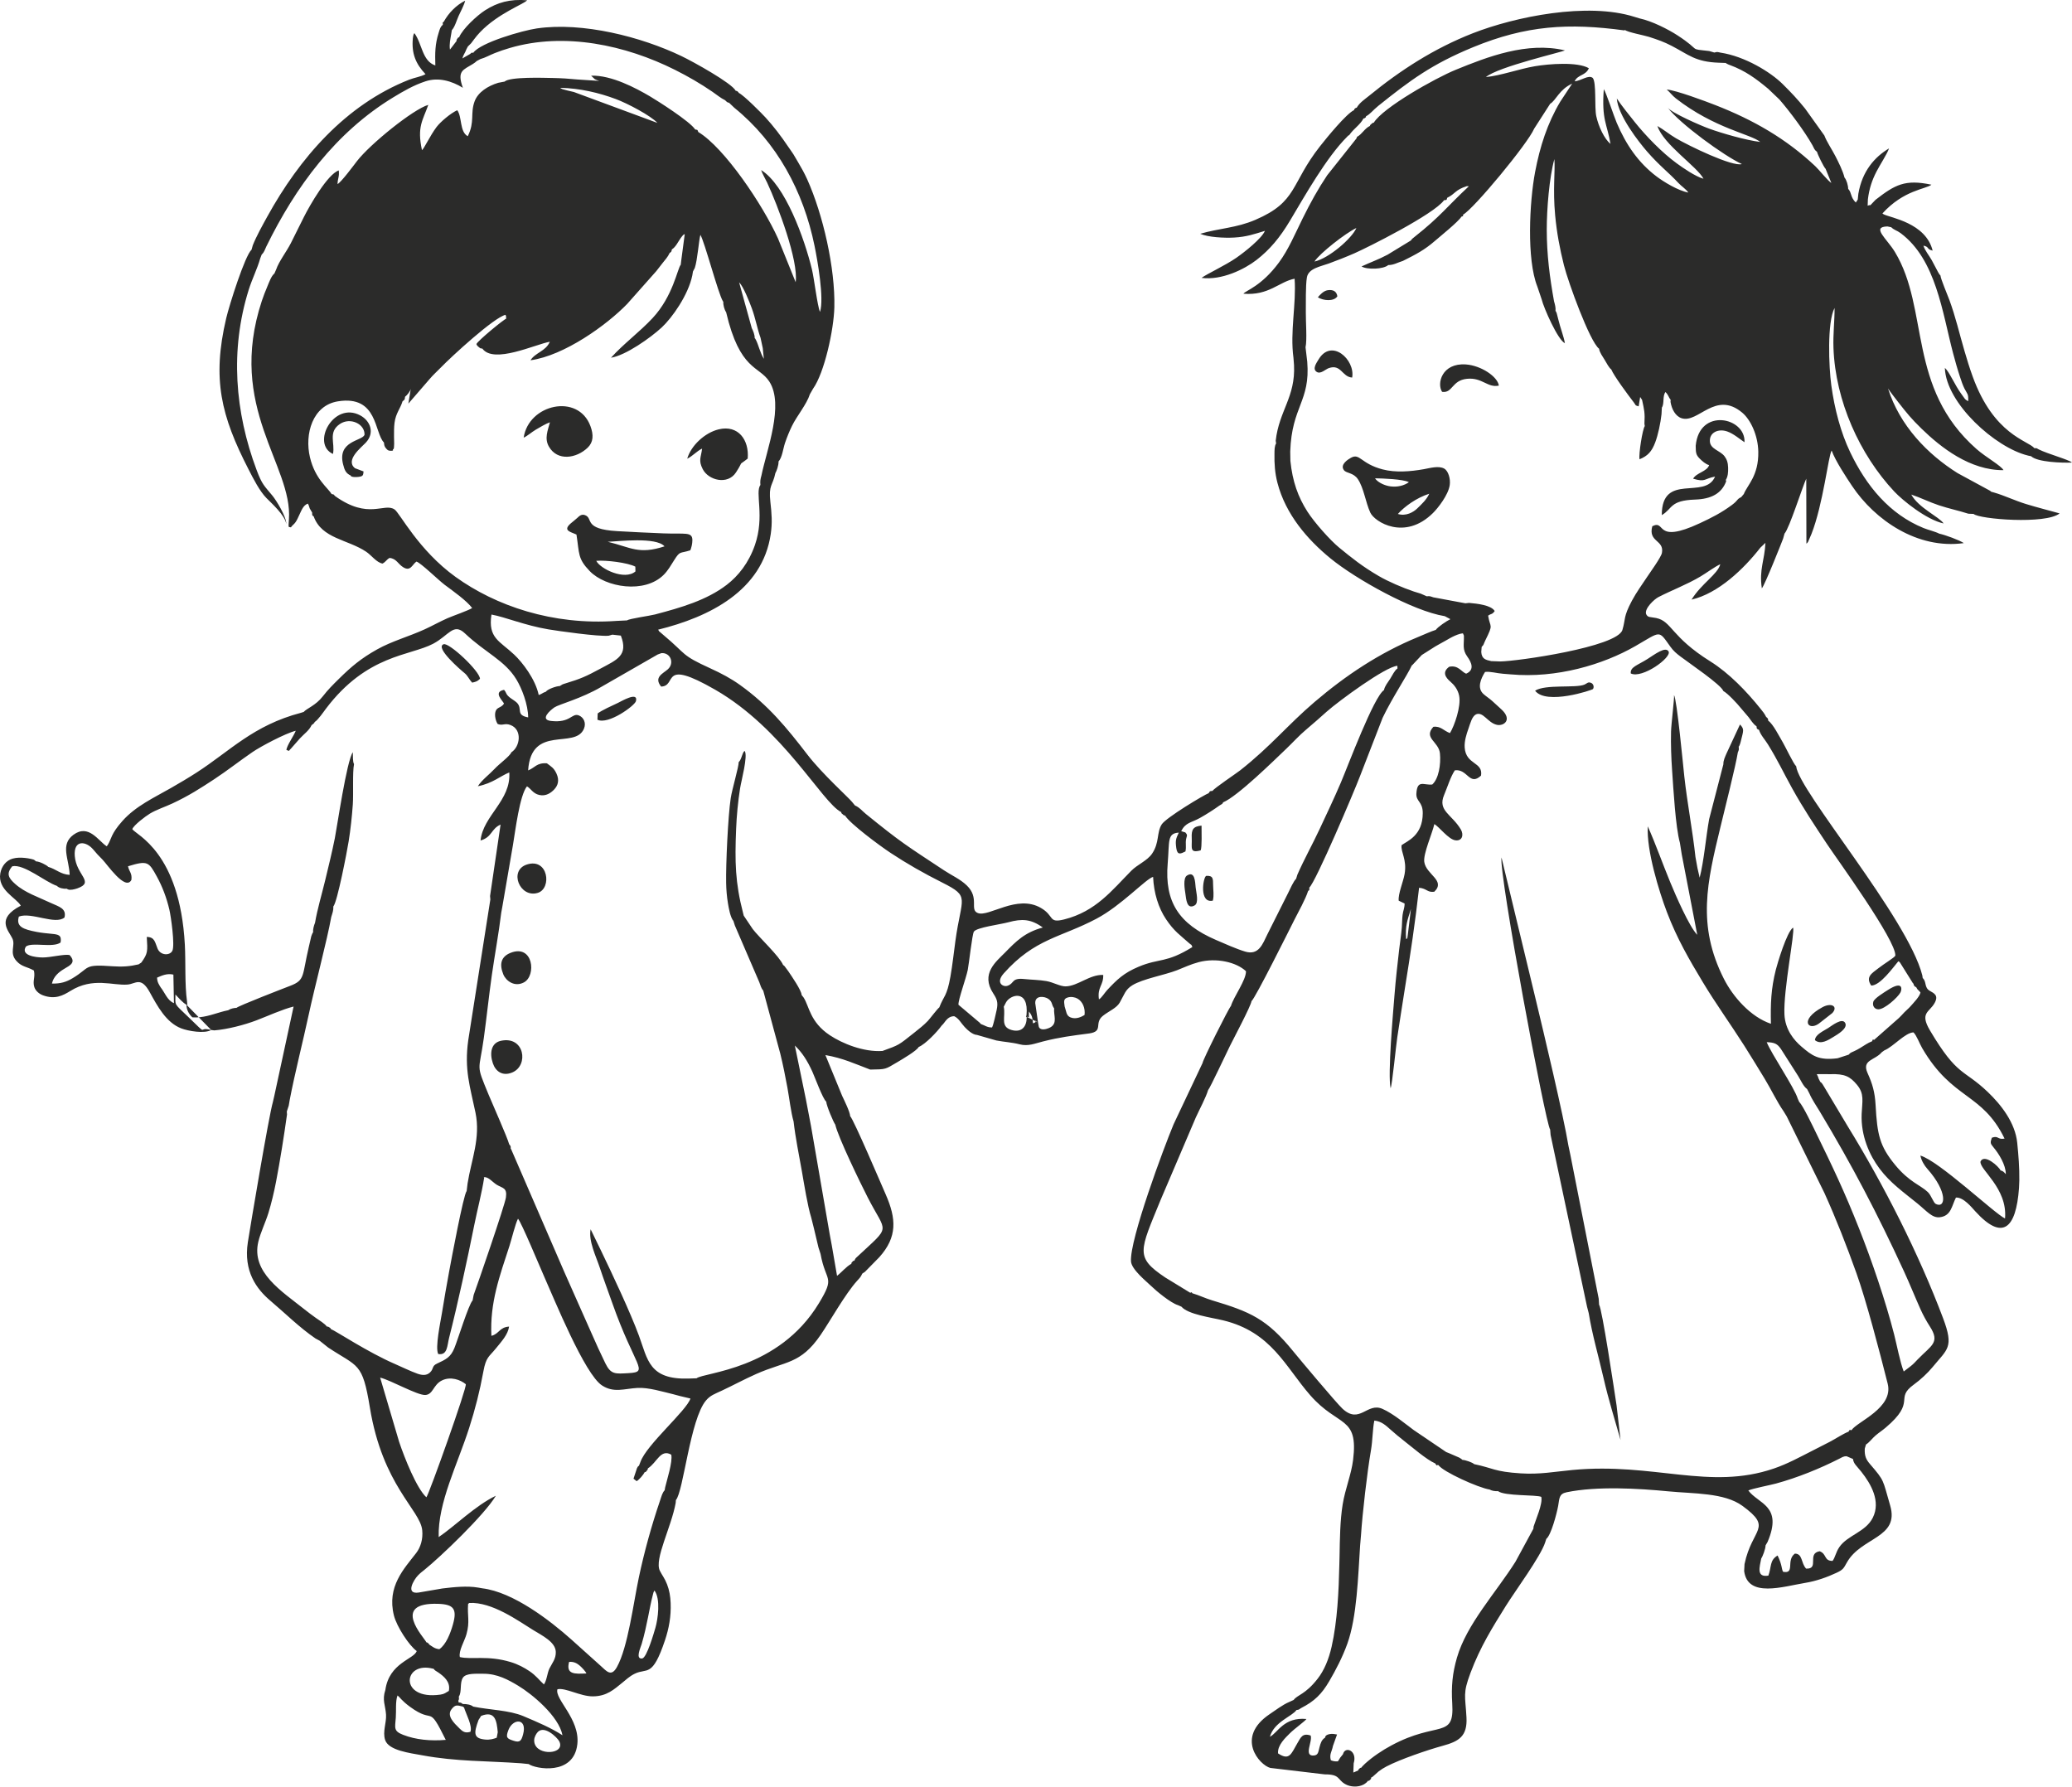 <?xml version="1.0" encoding="UTF-8"?>
<!DOCTYPE svg PUBLIC "-//W3C//DTD SVG 1.1//EN" "http://www.w3.org/Graphics/SVG/1.1/DTD/svg11.dtd">
<!-- Creator: CorelDRAW -->
<svg xmlns="http://www.w3.org/2000/svg" xml:space="preserve" width="63.602mm" height="54.838mm" version="1.1" style="shape-rendering:geometricPrecision; text-rendering:geometricPrecision; image-rendering:optimizeQuality; fill-rule:evenodd; clip-rule:evenodd"
viewBox="0 0 6343.54 5469.5"
 xmlns:xlink="http://www.w3.org/1999/xlink"
 xmlns:xodm="http://www.corel.com/coreldraw/odm/2003">
 <defs>
  <style type="text/css">
   <![CDATA[
    .fil0 {fill:#2B2B2A}
   ]]>
  </style>
 </defs>
 <g id="Layer_x0020_1">
  <g>
   <path class="fil0" d="M4430.65 605.56c25.17,-12.19 23.97,-24.27 60.2,-35.71l6.12 0.39c-66.74,62.14 -86.45,91.91 -166.12,154.87 -6.44,5.09 -7.84,5.96 -11.29,11.06l-71.29 43.47c-27.67,14.8 -52.75,23.39 -79.79,36.01 16.91,10.55 67.04,8.82 81.71,-4.19 16.56,0.23 29.44,-8.18 44.76,-12.65 42.02,-20.95 66.81,-34.16 97.59,-60.82 18.21,-15.76 71.97,-58.88 81.87,-74.81 5.9,-2.69 4.4,1.24 5.03,-6.14 31.83,-16.9 198.15,-217.44 217.57,-263.29l48.93 -76.06c17.79,-10.27 27.84,-44.11 67.36,-61.6l-36.42 55.12c-39.43,66.2 -62.19,136.84 -77.09,215.44 -17.4,91.81 -26.14,267.51 6.73,350.19l13.34 39.45c6.55,26.98 49.8,124.77 71.15,134.36 -2.91,-18.84 -14.41,-48.23 -20.01,-72.18l-5.08 -19.69c-2.73,-6.63 -1.41,-3.69 -3.65,-6.95 1.12,-9.47 -1.58,-19.43 -4.49,-29.49 -13.19,-73.55 -22.21,-141.93 -22.27,-219.49 -0.04,-62.44 7.76,-159.98 23.32,-215.8 2.97,36.41 -5.16,91.97 2.39,172.22 5.05,53.68 14.17,101.94 26.81,152.48 13.12,52.45 79.27,234.27 107.7,255.9 1.46,11.44 10.67,23.39 17.09,34.14 6.64,11.12 13.4,24.35 20.33,29.4 7.31,18.65 52.14,79.25 68.91,100.82 7.91,10.17 2,8.11 14.83,11.97l4.61 -28.65 5.82 8.94c6.55,30.39 9.17,39.18 7.22,73.15l1.08 6.96c-6.98,9.69 -19.06,85.88 -16.05,101.63 25.31,-10.23 37.43,-23.89 47.78,-51.02 9.03,-23.67 16.52,-59.52 19.53,-87.05l1.06 -20.23c8.09,-11.67 1.45,-35.59 11.13,-47.6 10.93,11.88 8.46,15.06 15.75,23.86l-0.41 6.38c3.72,22.5 15.18,44.2 34.39,50.14 50.85,15.71 103.15,-85.64 185.04,-17.31 25.91,21.62 48.35,69.57 49.32,119.6 1.42,73.72 -33.71,102.21 -44.34,129.61l-7.95 9.46c-15.04,7.22 -7.83,8.89 -29.2,24.64 -31.75,23.42 -61.27,38.42 -97.25,55.2 -141.4,65.94 -102.62,-12.22 -145.77,9.26 -13.38,49.1 37.08,41.29 29.44,81.82 -2.5,13.25 -36.32,59.82 -45.35,73.5 -15.65,23.72 -32.44,46.47 -46.38,72.52 -27.28,50.99 -18.97,55.79 -29.3,89.85 -15.8,52.03 -322.18,95.92 -374.22,96.35l-27.3 -1.04c-16.15,-3.75 -29.09,-5.91 -30.54,-27.85l1.2 -15.69c7.62,-7.41 4.94,-7.25 11.32,-20.16 25.82,-52.17 14.7,-36.44 8.49,-75.42 9.62,-7.09 11.95,-2.61 20.1,-14.17 -10.58,-17.98 -53.01,-22.72 -78.37,-24.95l-11.37 1.21 -98.4 -18.31c-9.04,-3.05 -10.87,-4.37 -19.82,-3.07l-18.51 -8.16c-7.32,-2.16 -13.98,-4.09 -20.74,-6.38 -34.9,-11.83 -78.21,-30.3 -107.96,-47.67 -50.37,-29.4 -81.84,-54.83 -120.75,-86.65 -28.06,-22.94 -75.94,-77 -97.22,-110.06 -28.9,-44.91 -46.05,-93.05 -52.35,-155.58l-0.5 -28.82c4.69,-138.98 61.89,-152.82 52.08,-274.79l-5.24 -44.25c5.06,-21.43 0.52,-80.57 0.9,-107.2 0.4,-28.17 -1.04,-80.89 3.26,-106.57 4.67,-27.88 42.1,-33.57 66.81,-42.62 26.17,-9.58 52.92,-20.08 78.58,-31.3 39.28,-17.17 243.88,-119.48 274.54,-162.57 6.67,-1.43 7.81,1.68 9.58,-7.28zm1777.55 789.03l10.11 2.09c19.15,18.14 94.24,20.81 125.23,19.42 -9.06,-8.87 -72.56,-25.81 -101.83,-40.28 -10.28,-5.72 -4.75,-3.11 -13.18,-3.67 -19.54,-23.75 -124.15,-39.9 -189.19,-219.85 -18.25,-50.5 -32.62,-104.99 -46.9,-156.98 -6.95,-25.3 -15.27,-52.55 -24.24,-76.94 -5.54,-15.08 -26.79,-64.99 -27.32,-74.88 -2.01,-2.17 -2.08,-2.1 -4.46,-5.62 -1.7,-2.53 -2.06,-3.38 -3.49,-6.03l-19.05 -35.89c-7.86,-13.83 -21.01,-29.74 -25.2,-43.9 19.12,3.69 8.26,10.47 28.29,15.22 -21.19,-85.27 -129.13,-100.38 -150.06,-111.22l-3.75 -2.58c65.32,-72.04 133.17,-74.29 150.1,-88.02 -80.85,-17.25 -111.57,-0.01 -171.21,46.25l-15.58 16.32c-7.45,1.19 0.87,-2.34 -8.48,1.77l0.67 -19.37c4.13,-33.23 12.62,-58.33 26.01,-84.55 10.97,-21.47 32.04,-52.97 38.77,-71.6 -43.76,26.15 -82.09,69.21 -93.93,138.79l-1.85 17.86 -5.94 9.09c-16.93,-16.19 -11.97,-29.71 -23.41,-41.93 0.01,-10.45 -5.02,-27.57 -11.24,-34.52 -4.89,-20.33 -18.52,-47.42 -27.94,-65.71 -10.54,-20.47 -26.57,-43.97 -33.65,-62.94l-58.91 -82.32c-23.79,-29.51 -42.06,-48.67 -68.42,-74.87 -37.24,-37.02 -115.97,-85.37 -190.96,-96.66 -10.78,-2.27 -8.55,-2.67 -18.62,-0.23l-15.63 -4.61c-66.77,-7.71 -20.72,1.58 -97.65,-48.31 -27.93,-18.1 -77.51,-43.52 -116.18,-51.73l-14.71 -4.48c-144.47,-45.88 -365.71,-0.58 -495.08,50.02 -118.7,46.42 -222.41,113.46 -317.7,191.45 -14.26,11.68 -28.73,20.69 -37.91,36.44 -4.31,1.64 -1.08,-0.86 -5.27,2.63 -3.89,3.23 -1.45,1.7 -2.79,4.8 -23.27,10.61 -83.06,83.65 -104.29,110.66 -91.14,116 -68.1,169.79 -198.39,225.49 -58.4,24.96 -109.16,25.26 -168.41,42.52 24.22,10.78 74.12,13.22 103.64,11.55 38.94,-2.18 61.37,-10.48 94.56,-20.54 -10.31,23.71 -62.26,64.93 -87.53,82.44 -34.32,23.79 -89.97,49.25 -106.59,61.56 61.81,8.11 131.71,-26.55 168.14,-54.77 41.06,-31.82 72.01,-69.02 102.52,-120.14 45.44,-76.16 111.54,-193.8 175.38,-257.53 6.36,-6.35 2.05,-2.68 5.79,-4.16 14.18,-21.07 33.06,-30.8 43.89,-51.35 4.99,-1.59 0.73,1.25 5.35,-2.35 4.24,-3.3 1.31,-1.41 2.58,-4.58 12.11,-5.78 21.13,-18.63 37.43,-31.7 97.24,-77.98 163.66,-127.49 289.89,-179.48 162.71,-67.03 292.6,-74.77 463.71,-51.56l1.46 -1.44c8.31,7.14 58.71,16.39 73.31,21.09 27.85,8.97 45.88,15.21 69.9,27.65 52.15,27.02 72.03,49.12 144.81,51.64l20.75 0.72c3.3,2.46 -0.28,0.56 6.42,3.85 3.65,1.8 2.64,1.21 6.91,2.8 46.48,17.32 79.05,41.13 116.6,72.43l34.3 32.73c30.06,34.38 77.08,97.19 101.08,139.88 5.77,10.28 5.16,13.69 14.14,20.49 1.03,6.57 20.82,47.14 26.21,51.88l17.69 43.4c-12.34,-8.08 -36.57,-39.48 -49.3,-51.46 -89.5,-84.27 -189.26,-141.56 -306.66,-187.31 -29.14,-11.35 -119.24,-45.14 -148.16,-47.39 9.57,7.82 16.74,18.46 28.07,27.28 118.68,92.3 230.79,109.64 258.24,133.24 -43.85,-5.31 -116.46,-26.3 -155.81,-40.49 -26.52,-9.56 -114.41,-47.95 -127.26,-64.35 36.17,48.37 172.77,147.86 226.91,172.55 -28.97,9.04 -163.63,-56.49 -201.96,-79.1 -20.78,-12.26 -38.02,-26.94 -56.61,-37.38 18.53,56.79 121.97,124.44 141.04,161.44 -24.8,-6.91 -62.63,-33.07 -81.98,-47.19 -44.78,-32.67 -94.15,-83.35 -129.03,-127.07 -17.2,-21.57 -38.55,-47.95 -54.38,-71.43 3.69,52.48 68.32,134.3 92.12,161.74 38.28,44.1 67.29,65.29 95.81,96.24 10.14,11 23.63,18.96 31.04,29.99 -31.65,-5.84 -76.02,-33.24 -97.15,-49.21 -56.07,-42.39 -93.44,-97.12 -122.14,-164.37 -8.62,-20.19 -32.36,-92.71 -39.53,-102.99 -7.1,94.99 10.33,106.34 20.55,167.69 -18.87,-15.36 -36.61,-52.98 -43.59,-85.06 -5.88,-27.15 0.91,-103.46 -10.84,-117.03 -13.16,-10.32 -34.78,8.51 -55.31,10.49 9.13,-21.23 33.85,-16.78 43.42,-40.18 -34.86,-20.39 -122.94,-13.24 -165.16,-6.09 -47.58,8.04 -106.11,29.22 -150.01,33.12 37.85,-31.61 234.58,-76.79 241.9,-81.6 -115.4,-27.44 -237,19.6 -334.34,59.39 -63.11,25.79 -222.9,115.81 -250.79,161.86 -6.01,2.23 1.1,-2.98 -7.24,3.87 -6.72,5.52 -2.92,2.58 -4.51,6.07 -16.84,8 -23.66,25.05 -39.66,33.55 -2.09,6.38 -0.15,2.33 -4.91,8.91l-86.42 108.73c-28.01,41.83 -50.92,83.2 -75.11,132.16 -24.01,48.56 -43.18,94.88 -72.57,134.82 -53.79,73.1 -102.29,85.87 -108.67,95.54 77.69,6.53 109.52,-37.03 156.63,-45.9 5.59,77.81 -14.47,161.46 -3.47,242.29l1.69 21.89c4.86,98.23 -45.81,139.89 -56.03,231.7l1.2 8.38c-5.2,8.29 -4.81,20.88 -5.02,31.26 -0.62,30.94 1.33,59.66 9.17,89.66 25.17,96.33 91.41,172.98 162.29,231.01 77.34,63.33 252.71,161.45 349.97,176.92l17.2 9.16c-11.36,5.47 -38.45,23.58 -44.68,32.78 -13.82,4.17 -39.59,15.82 -55.79,22.49 -116.91,48.14 -220,116.98 -314.65,197.62 -83.27,70.95 -134.16,135.7 -228.77,210.13 -12.28,9.65 -79.1,54.22 -84.32,62.62 -8.68,1.58 -6.97,-1.04 -11.79,7.04 -12.27,4.06 -131.15,75.1 -143.99,95.81 -15.82,25.5 -6.27,55.54 -29.46,89.52 -14.63,21.45 -44.37,32.87 -63.57,52.26 -59.23,59.85 -108.25,124.44 -205.34,148.92 -49.64,12.52 -29.06,-10.97 -71.76,-35.4 -73.54,-42.08 -158.92,29.09 -192.79,15.82 -26.18,-10.25 6.39,-46.15 -34.01,-84.73 -20.3,-19.38 -44.74,-29.68 -69.67,-46.14 -115.31,-76.16 -130.56,-84.41 -239.13,-172.55 -13.62,-11.06 -17.99,-19.07 -33.29,-25.93l-8.84 -10.79c-9.79,-12.42 -91.69,-86.24 -136.44,-144.42 -64.45,-83.77 -120.18,-151.79 -206.98,-213.88 -27.22,-19.46 -56.45,-35.12 -89.9,-50.34 -92.09,-41.93 -71.59,-41.56 -142.75,-101.13 -1.93,-1.62 -8.48,-7.19 -9.82,-8.47 -6.57,-6.23 -2.77,-0.23 -7.8,-9.09 156.39,-38.55 319.34,-119.16 344.75,-292.9 5.16,-35.19 2.86,-62.71 -1.11,-97.77 -6.06,-53.48 6.98,-48.85 15.27,-88.58 3.68,-6.12 10.24,-23.96 9.68,-35.68 11.22,-11.99 13.98,-39.53 19.92,-56.92 6.15,-18.08 13.29,-35.53 21.28,-51.95 14.78,-30.34 45.11,-66.23 54.71,-96.85l9.64 -16.84c35.16,-49.32 63.68,-181.13 65.32,-249.5 2.86,-119.5 -34.63,-283.8 -83.11,-391.64 -7.98,-17.76 -18.15,-36.2 -27.51,-51.74 -5.15,-8.55 -9.77,-16.92 -14.62,-24.81 -4.11,-6.71 -10.93,-15.64 -16.26,-23.61 -21.2,-31.74 -45.96,-63.89 -69.3,-89.28 -11.04,-12.02 -66.35,-68.17 -82.18,-75.41 -1.03,-1.8 0.78,-1.04 -3.1,-4.03 -4.37,-3.36 -0.9,-0.78 -5.93,-2.26 -11.6,-23.19 -129.3,-88.53 -165.99,-106.13 -123.21,-59.12 -302.62,-105.03 -442.51,-84.8 -44.18,6.39 -173,43.36 -194.95,74.53 -7.3,0.72 -1.64,-3 -9.74,3.76l-23.72 13.69c3.4,-12.3 7.94,-15.73 12.42,-28.06l4.42 -8.45 10.09 -10.07c3.18,-3.98 4.9,-6.77 9.09,-12.14 6.84,-8.76 10.53,-13.63 18.12,-21.57 55.16,-57.72 133.56,-85.69 144.21,-97.77 -52.88,-4.47 -91.35,6.75 -128.9,30.78 -24.17,15.47 -68.38,56.19 -79.43,82.6 -3.45,0.93 -1.71,-1 -5.05,3.69 -4.23,5.92 -2.08,4.14 -2.75,7.63l-20.16 26.25c-2.52,-16.11 1.32,-31.95 3.67,-46.68l2.09 -12.84c9.42,-10 14.66,-30.22 20.87,-43.82 5.34,-11.71 17.47,-34.26 19.85,-46.41 -27.06,13.39 -50.75,37.78 -64.79,63.41 -8.47,9.78 -2.85,0.41 -3.48,10.04 -7.73,6.7 -8.95,12.61 -12.75,24.61 -11.36,35.88 -11.22,62.03 -10.24,100.25 -40.49,-13.35 -40.35,-66.7 -64.02,-98.75 -1.49,2.27 -1.45,-0.26 -3.7,8.29 -0.54,2.03 -0.94,5.5 -1.14,7.59 -4.39,46.66 9.18,78.3 38.81,109.56 -13.83,7.81 -33.9,10.48 -50.53,17.07 -195.02,77.17 -335.56,240.57 -434.19,419.45 -14.19,25.75 -33.14,59.62 -44.15,87.49l-3.71 13.3c-20.3,18.04 -68.24,169.87 -77.6,209.73 -43.96,186.99 -15.52,299.45 68.1,462.36 15.59,30.4 34.23,67.02 55.02,88.3 15.35,15.7 56.81,52.24 60.76,79.48 0.43,-22.73 -30.61,-72.33 -41.9,-86.17 -25.65,-31.42 -31.82,-33.55 -48.92,-79.17 -66.74,-177.94 -81.71,-367.4 -24.33,-551.34 10.33,-33.13 27,-66.2 35.35,-96.4l4.54 -11.89c8.21,-7.77 8.89,-13.78 13.91,-24.08 89.47,-183.12 212.74,-350.53 389.85,-457.74 30.26,-18.33 61.23,-36.5 97.86,-48.54 39.57,-13 80.17,-1.08 114.3,19.85 -19.04,-52.47 1.36,-54.58 30.63,-72.94 1.06,-0.66 4.53,-2.97 5.73,-3.89 3.32,-2.53 3.38,-2.67 5.63,-4.87l11.63 -6.24c15.64,-4.36 28.27,-12.04 44.27,-18.36 16.14,-6.38 29.26,-10.74 45.66,-15.56 168.15,-49.49 355.12,-8.45 505.27,66.63 40.43,20.22 79.08,42.59 115.39,67.57 13.04,8.97 24.91,19.11 38.96,25.92 0.68,0.68 2.47,3.01 4.23,4.15 6.12,4 1.21,1.9 7.33,3.18l16.46 15.69c130.06,105.36 211.36,255.48 245.39,422.32 9.14,44.81 29.94,161.7 16.8,202.5 -8,-17.5 -17.83,-101.9 -24.8,-130.54 -22.85,-93.96 -81.71,-257.98 -155.44,-303.73 3.26,10.81 13.24,27.38 18.36,38.42 32.8,70.58 96.45,238.97 87.35,304.94l-54.09 -133.94c-46.65,-103.12 -163.95,-277.75 -244.08,-325.91 -2.94,-9.24 -3.48,-6.02 -9.45,-7.66 -15.21,-24.46 -116.31,-88.38 -137.98,-101.17 -42.85,-25.31 -118.72,-65.81 -180.7,-63.58l11.24 10.57c4.21,2.48 8.88,3.9 13.6,5.44l-66.41 -4.34c-25.14,-2.53 -50.68,-4.11 -75.45,-4.57 -28.31,-0.51 -131.41,-4.25 -147.92,11.02l-19.48 3.71c-31.57,9.67 -61.88,28.46 -72.33,57 -13.73,37.54 1.39,62.01 -20.88,106.53 -25.55,-14.23 -16.87,-59.23 -32.15,-79.6 -20.22,9.07 -51.89,35.98 -63.57,51.67 -20.08,26.95 -37.23,64.63 -44.43,70.6 -15.64,-72.22 2.57,-90.74 19.36,-138.67 -45.85,13.07 -178.42,120.24 -218.41,172.22 -8.73,11.35 -48.43,64.94 -59.48,70.28 0.56,-18.58 6.09,-22.45 3.81,-41.82 -33.8,11.05 -88.88,107 -106.37,141.79 -14,27.84 -26.57,53.82 -40.63,81.43 -12.82,25.16 -36.34,55.56 -44.55,79.72l-5.46 12.55c-9.6,7.55 -16.46,27.51 -21.8,40.1 -6.13,14.47 -11.94,29.26 -16.87,44.17 -107.83,326.6 95.14,503.24 83.04,668.6 -2.15,29.43 -1.44,21.93 6.17,24.37 3.12,-5.6 9.56,-8.98 14.37,-16.2 4.56,-6.84 7.1,-13.02 10.43,-20.02 7.82,-16.46 12.88,-31.47 27.04,-36.46 3.57,6.04 3.5,9.09 5.78,14.89l7.35 12.52c0.06,6.96 -0.86,8.88 4.69,11.68 24.52,68.38 104.03,70.22 160.61,108.16 16.64,11.17 32.05,33.38 50.25,36.27 11.13,-6.22 10.32,-10.51 21.33,-17.23 21.28,1.74 25.81,18.87 42.34,28.78 22.15,13.28 26.83,-8.18 39.99,-17.63 13.35,3.73 67.44,56.84 86.37,71.01 27.51,20.6 66.06,47.56 84.28,71.12 -9.26,6.85 -59.87,24.37 -75.44,31.23 -24.24,10.69 -47.06,23.64 -69.67,33.95 -49.17,22.43 -100.58,36.2 -145.77,61.51 -49.13,27.51 -79.1,52.67 -117.12,90.26 -19.51,19.28 -32.69,32.19 -49.68,53.99 -21.2,27.24 -49.04,36.71 -58.03,47.2l-8.65 2.76c-145.82,38.25 -217.18,117.14 -319.4,182.92 -26.42,17.01 -50.38,31.12 -78.03,47.01 -52.61,30.19 -108.15,55.33 -148.9,101.11 -36.22,40.67 -32.74,53.74 -45.3,73.9l-2.91 3.63c-25.5,-16.36 -55.21,-69.34 -101.63,-35.35 -41.77,30.59 -13.42,73.81 -11.73,122.86 -27.98,-1.47 -41.16,-17.45 -65.43,-24.39 -5.33,-5.99 -27.32,-16.83 -37.83,-16.96 -6.28,-5.83 -5.84,-5.12 -15.24,-7.52 -4.98,-1.28 -13.03,-2.43 -18.21,-2.97 -12.55,-1.28 -25.52,-1.38 -37.73,2.06 -19.29,5.43 -33.91,22.42 -37.88,44.99 -9.02,51.15 49.04,74.87 62.69,99.12 -77.4,40.34 -37.46,75.78 -25.8,100.31 10.44,21.99 -10.65,43.42 12.8,69.31 16.65,18.37 32.54,16.81 53.19,28.98 4.67,21.22 -4.75,31.73 1.3,50.73 3.66,11.51 14.9,20.9 26.6,25.15 36.32,13.24 60.46,1.01 83.69,-13.4 69.65,-43.26 129.87,-15.71 175.27,-19.62 24.58,-2.1 40.67,-25.61 67.77,23.46 23.04,41.71 49.81,92.89 96.64,110.8 21.69,8.31 71.28,16.72 91.67,4.86l9.19 1.23c41.42,-3.31 93.02,-17.09 128.4,-30.48 34.39,-13.02 79.77,-33.94 114.49,-42.54l-59.15 273.92 -4.3 18.58c-12.52,42.89 -69.43,383.37 -76.52,428.6 -14,89.36 26.53,143.7 69.08,179.69 45.61,38.57 88.32,81.54 138.06,115.47l12.41 6.66 26.43 21.08c91.65,60.67 104.74,44 127.53,183.5 39.12,239.29 154.02,312.9 160.3,375.71 2.77,27.72 -5.27,52.53 -18.4,69.65 -36.77,47.94 -90.53,102.3 -68.28,191.23 8.55,34.15 46.54,92.32 69.88,109.08 -8.51,25.05 -84.21,35.83 -96.04,118.86 -10.53,31.37 0.2,47.21 2.02,75.24 1.7,25.76 -11.01,51.95 -2.82,77.79 10.32,32.58 76.15,40.2 114.28,47.27 104.13,19.25 195.96,16.79 301.72,24.31l23.52 2.42c19.78,14.72 138.24,36.99 149.03,-60.99 8.49,-77.13 -70.45,-138.22 -60.92,-168.03 24.53,-5.48 69.92,21.76 107.95,21.75 43.8,-0.02 66.47,-22.52 89.53,-40.89 13.01,-10.37 22.56,-20.19 38.84,-28.26 38.43,-19.04 53.71,14.08 92.82,-102.35 12.03,-35.83 19.1,-72.86 17.41,-114.44 -0.86,-20.9 -3.94,-38.74 -10.92,-56.91 -7.21,-18.74 -15,-27.42 -22.15,-41.78 -17.51,-35.17 35.04,-132.85 48.51,-207.61l0.66 -8.77c23.15,-26.01 43.48,-247.15 92.04,-304.67 13.41,-15.89 26.51,-19.92 48.93,-30.42 35.33,-16.55 68.91,-34.85 104.7,-50.72 90.48,-40.14 135.42,-29.03 197.44,-119.71 30.29,-44.3 74.78,-124.59 111.71,-165.67 8.7,-9.67 10.75,-10.98 15.83,-22l8.26 -5.56 43.93 -44.76c55.66,-62.06 52.03,-117.94 19.51,-192.15 -12.86,-29.31 -98.53,-230.14 -108.74,-239.47 -0.76,-13.73 -18.5,-49.19 -24.57,-62.2l-51.27 -124.86c53.73,9.24 90.56,26.87 137.07,44.38 50.19,-0.84 44.69,-0.17 83.33,-22.82 14.41,-8.47 59.96,-35.23 65.13,-46.36 20.67,-8.42 57.25,-47.01 70.61,-65.81 10.81,-9.07 15.72,-27.94 38.16,-28.42 14.35,6.82 20.94,21.24 31.72,32.73 7.36,7.84 23.73,24.03 38.03,24.59l59.28 16.99c24.45,4.66 47.63,5.64 71.61,11.82 25.53,6.59 45.46,-2.29 71.45,-8.9 50.47,-12.83 87.78,-17.48 141.37,-24.47 45.18,-6.69 13.26,-31.39 42.08,-54.15 18.17,-14.34 41.44,-23.3 51.2,-40.21 14.12,-24.5 16.76,-39.61 38.48,-53.03 32.17,-19.88 98.52,-31.16 136.98,-46.12 22.01,-8.56 41.05,-18.04 66.5,-24.77 53.39,-14.08 115.06,-0.25 144.6,27.82 0.52,27.21 -37.34,77.41 -46.09,106.38 -6.61,6.54 -86.02,164.59 -86.91,174.73l-88.55 187.26c-30.01,71.58 -134.83,353.27 -130.51,419.93 1.63,25.22 48.22,62.12 62.5,76.1 15.02,14.69 59.05,51.17 81.28,57.87l10.73 4.75c20.22,23.77 91.64,33.11 127.31,41.73 148.66,35.88 190.62,142.16 267.02,229.45 86.31,98.61 147.97,61.95 131.09,198.28 -5.5,44.37 -24.19,88.44 -31.85,135.72 -8.05,49.68 -8.61,106.55 -9.56,158.48l-0.61 24.88c-1.87,83.1 -6.07,174.45 -23.69,252.38 -8.81,38.96 -22.84,72.42 -42.59,97.8 -38,48.82 -61.66,49.1 -73.58,65.12l-14.44 6.66c-17.8,7.27 -43.9,26.66 -59.23,37 -105.88,71.44 -30.79,155.96 2.14,164.51l166.52 19.72c47.13,-0.22 38.27,15.23 61.81,29.29 16.24,9.69 40.17,10.98 57.74,1.6 2.04,-1.09 6.11,-4.02 7.42,-5.2 4.64,-4.17 1.26,-0.47 4.93,-5.76 4.79,-0.95 2.49,1.09 7.09,-3.21 4.51,-4.22 2.32,-2.65 3.25,-6.9 7.5,-4.2 0.87,0.19 8.28,-5.82l14.58 -12.96c7.3,-5.66 15.31,-10.69 24.26,-15.37 41.68,-21.79 126.23,-50.64 171.68,-63.06 48.97,-13.39 76.2,-28.44 73.03,-86.9 -3.67,-67.47 -11.71,-72.38 12.08,-135.85 30.38,-81.09 68.08,-140.7 108.54,-205.66 28.03,-44.99 106.58,-151.41 120.34,-194.45l3.39 -10.65c14.73,-11.22 32.11,-77.85 36.32,-100.81 4.2,-22.84 2.02,-36.96 25.89,-41.9 93.5,-19.34 220.71,-11.65 311.21,-2.85 77.56,7.56 171.56,3.87 227.08,44.46 94.77,69.29 29.65,67.13 6.43,178.21l-1.14 21.49c10.86,83.07 118.99,47.26 188.14,35.89 33.2,-5.47 66.21,-17.4 94.19,-30.47 20.67,-9.66 21.97,-13.45 32.19,-31.76 43.74,-78.33 161.93,-74.22 132.49,-174.55 -23.85,-81.3 -16.18,-73.55 -61.89,-126.88 -11.25,-13.14 -17.08,-23.88 -15.86,-47.26l3.72 -12.47c10.26,-6.35 18.89,-18.6 28.8,-27.17 9.96,-8.62 20.79,-15.53 30.91,-24.08 96.89,-81.75 25.99,-88.5 87.02,-132.45 19.94,-14.35 42.59,-35.48 56.85,-52.93 45.79,-55.96 66.52,-59.61 32.4,-150.18 -74.59,-198.01 -181.46,-408.08 -291.43,-586.64l-61.57 -103.05c-3.44,-5.79 -6.93,-11.38 -10.25,-17.15 -0.97,-1.68 -5.5,-9.15 -5.84,-9.59 -4.82,-6.23 -1.89,-3.05 -6.79,-6.85l-4.97 -9.75c-2.73,-8.5 -2.08,-6.43 -5.89,-13.95l16.62 -0.07 24.66 0.08c44.98,-1.52 60.85,7.48 81.6,32.14 23.68,28.14 16.26,50.79 14.6,89.51 -2.85,67.14 24.34,127.06 54.73,167.43 33.36,44.34 71.72,70.79 115.87,106.7 29.17,23.74 45.22,45.11 68.95,42.17 34.8,-4.3 36.05,-34.87 49.15,-60.21 23.14,-1.35 48.22,30.09 59.14,42.09 82.86,91.13 124.76,54.34 133.89,-71.02l0.98 -23.37c0.57,-38.9 -2.64,-77.94 -6.45,-115.58 -6.21,-61.28 -49.14,-116.08 -89.75,-154.96 -75.05,-71.84 -92.52,-45.85 -177.24,-188.6 -32.64,-55 -1.41,-55.52 14.33,-84.57 12.36,-22.82 -1.34,-29.09 -14.99,-36.85 -17.64,-10.04 -9.19,-28.01 -21.71,-39.13l-1.25 -8.41c-44.95,-176.19 -378.96,-564.9 -386.15,-639.94 -8.21,-7.33 -33.55,-60.97 -40.84,-73.06 -10.32,-17.16 -30.29,-57.26 -44.43,-66.07 -1.89,-9.17 -0.38,-6.06 -6.81,-12.15 -4.47,-9.54 -10,-16.04 -16.73,-24.44 -42.74,-53.3 -96.55,-109.41 -153.71,-145.13 -121.45,-75.88 -117.8,-122.94 -165.99,-133 -18.98,-3.96 -25.48,-0.58 -30.91,-12.15 -5.64,-17.1 25.28,-45.52 37.66,-51.89 41.65,-21.41 87.28,-38.39 128.86,-63.12 18.5,-11 44.99,-30.64 60.59,-37.5 -8.04,30.95 -57.71,59.06 -87.98,108.31 81.48,-18.73 160.07,-93.96 210.56,-158.93l15.63 -14.81c-2.44,53.49 -19.71,81.05 -11.01,139.22 8.73,-8.98 62.07,-143.71 65.14,-152.17l4.34 -15.48c14.74,-15.89 55.83,-146.17 66.54,-168.05l0.44 198.91c3.06,-2.62 2.46,-1.55 5.19,-5.8l10.22 -23.62c35.86,-91.23 52.03,-240.86 61.82,-255.74 11.34,31.6 45.55,83.15 62.57,108.58 69.88,104.43 200.48,194.7 342.17,174.89 -14.36,-9.46 -56.04,-24.74 -75.48,-29.02 -10.71,-5.84 -34.3,-11.57 -47.89,-17.12 -104.28,-42.56 -175.2,-128.83 -224.78,-232.56 -28.52,-59.68 -47.66,-131.46 -57.61,-204.44 -7.55,-55.34 -13.24,-193.27 10.03,-236.73 0.11,40.9 -4.96,80 -3.38,122.76 5.98,161.93 80.27,326.25 186.21,439.26 24.87,26.52 97.8,86.17 151.02,97.72 -13.65,-20.51 -76.29,-47.16 -99.05,-88.48 27.58,9.03 55.53,23.31 85.49,33.16 29.54,9.7 59.87,16.11 89.4,25.49l15.84 0.63c17.58,16.26 221.69,32.52 263.46,-1.63 -32.84,-9.09 -69.34,-18.45 -102.47,-28.55 -34.74,-10.58 -66.54,-26.28 -98.56,-35.43l-8.32 -2.27c-0.6,-0.59 -1.46,-1.28 -1.91,-1.64 -0.45,-0.35 -1.36,-1.17 -1.92,-1.59l-99.33 -53.91c-91.8,-57.62 -177.28,-145.49 -212.89,-259.22 2.48,4.9 24.91,33.9 31.03,41.72 27,34.56 40.22,50.87 71.24,81.12 59.58,58.11 149.18,128.3 251.26,127.37 -7.07,-13.67 -53.92,-39.48 -82.34,-64.47 -213.7,-187.92 -143.68,-427.83 -250.16,-603.62 -24.67,-40.72 -73.21,-76.81 -22.93,-78l11.67 2.38c9.47,9.2 17.03,9.31 29.01,18.25 108.36,80.91 127.41,242.59 160.43,367.43 6.4,24.21 13.2,48.43 21.32,72.9 4.01,12.06 8.18,24.7 13.44,35.16 8.77,17.41 12.58,15.51 11.54,38.91 -10.94,-5.6 -10.06,-7.6 -21.4,-22.82 -18.9,-25.38 -36.45,-67.33 -50.06,-79.32 3.16,108.34 154.58,244.27 253.95,268.36zm-4234.34 3112.15c2.67,-1.15 0.61,2.68 6.08,-3.99 5.13,-6.25 2.2,-3.25 3.63,-7.46 28.02,-17.82 38.44,-60.54 71.55,-41.94 4.66,22.53 -13.43,76.96 -18.78,100.39l-1.4 8.48c-7.38,8.03 -9.16,16.91 -14.53,32.68 -25.68,75.34 -48.07,156.37 -64.51,234.07 -16.85,79.68 -33.48,214.01 -67.16,274.57 -17.69,31.8 -32.15,11.98 -49.93,-3.82l-89.89 -80.78c-64.05,-57.04 -177.38,-145.18 -272.79,-156.51l-12.07 -2.15c-34.83,-5.92 -74.3,-1.56 -109.59,2.66l-72.28 12.4c-42.64,6.66 -15.26,-39.31 -2.93,-51.95 8.68,-8.91 11,-10.15 19.58,-17.04 49.5,-39.72 185.37,-169.64 219.22,-227.24 -62.8,30.07 -126.77,94.1 -175.04,126.52 -2.88,-105 57.67,-222.5 93.53,-334.74 18.33,-57.4 32,-110.51 43.45,-172.86 8.12,-44.19 17.29,-44.15 37.62,-69.29 17.88,-22.1 37.22,-42.37 40.96,-67.49 -29.77,1.88 -30.83,22.96 -54.16,28.26 -4.99,-101.75 25.35,-183.08 55.35,-275.36 6.29,-19.38 18.15,-68.47 26.11,-83.14 10.35,11.01 67.43,148.63 79.64,176 31.11,69.72 124.45,300.24 177.7,334.52 36.54,23.52 67.2,9.85 108.46,7.52 33.83,-1.91 77.54,11.77 109.74,19.37l20.65 5.53 31.69 7.5c-11.39,36.98 -134.41,141.09 -153.03,194.25l-4.5 11.54c-4.12,3.63 -1.35,-1.04 -5.97,7.16l-10.78 32.47 9.62 7.58c8.06,-4.43 21.13,-20.24 24.76,-27.7zm3884.67 -1494.8c1.42,5.84 -1.45,1.32 3.08,6.86 3.24,3.97 1.77,1.55 4.86,3.17 5.6,11.17 5.88,6.85 13.17,16.42 -2.2,12.37 -21.13,31.63 -30.99,42.87 -5.88,6.7 -12.27,11.4 -18.49,18 -6.16,6.54 -9.87,10.9 -16.44,17.19l-73.41 64.74c-0.27,-0.52 -1.07,1.24 -1.57,1.9 -7.94,1.31 -1.31,-7.17 -7.41,4.77 -13.12,4.82 -23.53,12.82 -36.29,20.42 -6.68,3.97 -10.59,6.12 -17.85,9.54 -9.57,4.5 -11.21,3.84 -17.34,10.96l-34 10.99c-58.61,7.51 -78.47,-8.3 -110.72,-35.83 -22.53,-19.22 -49.73,-51.4 -51.98,-98.35 -3.56,-74.07 32.59,-252.22 26.56,-265.82 -19.26,12.28 -48.46,111.35 -52.86,128.76 -14.84,58.68 -16.48,104.46 -15.07,165.69 -62.44,-21.04 -116.3,-82.7 -144.14,-137.86 -82.69,-163.82 -51.62,-294.62 -10.09,-465.74 10.94,-45.1 47.53,-190.92 52.86,-227.03 3.46,-8.66 3.71,-7.56 2.67,-17.9 2.38,-3.22 0.39,1.43 3.57,-6.44 1.05,-2.56 2.18,-6.73 2.89,-9.69 7.77,-32.65 11.88,-36.62 -2.47,-51.61l-41.06 88.28c-4.4,10.4 -10.23,21.46 -9.81,33.55l-43.58 168.07c-9.73,53.93 -15.87,128.21 -29,179.09l-6.69 -29.11 -6.18 -34.11c-8.68,-80.25 -25.08,-164.47 -34.21,-247.26 -3.63,-32.97 -22.73,-236.57 -31.47,-248.48 1.45,9.73 -8.5,88.57 -9.07,111.59 -0.95,39.45 0.52,79.71 3.22,118.82 3.93,56.56 10.48,173.99 23.92,221.94l5.49 34.83 47.61 246.77c-24.52,-25.03 -65.76,-119.91 -82.93,-161.51 -23.62,-57.22 -43.91,-115.42 -68.53,-170.57 -4.23,74.02 34.77,200.05 58.62,262.68 31.16,81.82 68.41,145.41 109.51,213.73 40.34,67.04 85.07,128.74 127.59,195.54 20.68,32.45 41.02,66.27 61.68,99.95 19.07,31.1 38.76,72.51 57.86,99.54l10.07 16.41 115.35 234.36c35.72,78.82 68.07,161.64 98.32,246.23 29.83,83.44 71,240.33 95.5,337.79 18.73,74.53 -93.63,115.94 -110.66,142.18 -5.68,0.71 -4.09,-4.47 -9.2,4.69 -18.45,7.37 -38.43,21.12 -57.4,31.09 -20.24,10.62 -37.81,19.38 -56.4,28.81 -37.32,18.96 -73.28,38.74 -114.92,52.98 -197.47,67.56 -366.68,-19.06 -616.24,4.43 -55.71,5.26 -100.11,14.07 -158.27,10.38 -82.46,-5.24 -84,-16.1 -143.17,-28.33 -3.89,-4.79 -27.02,-12.81 -35.81,-13.02 -2.24,-2.01 -2.2,-2.16 -5.88,-4.58 -0.62,-0.42 -1.38,-0.9 -2.03,-1.29 -0.64,-0.39 -1.41,-0.79 -2.05,-1.16l-28.88 -12.55 -10.89 -4.41 -98.84 -66.91c-26,-19.04 -63.15,-50.72 -96.32,-65.28 -46.92,-20.62 -69.39,48.13 -121.89,-0.16 -18.67,-17.16 -134.72,-155.78 -150.66,-175.44 -81.39,-100.37 -132.37,-121.6 -248.85,-156.58 -22.03,-6.61 -40.12,-15.85 -60.77,-21.79 -3.76,-6.38 1.11,-1.96 -6.62,-1.68l-76.18 -46.6c-92.95,-62.44 -78.5,-79.76 -14.02,-237.52l107.64 -252.12c11.53,-25.44 30.21,-59.54 37.73,-84.01 5.65,-5.68 57.51,-116.52 66.68,-134.84 11.18,-22.34 64.68,-123.41 66.21,-137.51 11.61,-8.88 116.39,-219.65 131.79,-250.07 11.83,-23.35 33.58,-62.08 41.54,-87.39 4.93,-1.95 3.61,-4.1 3.55,-10.02 19.71,-17.23 137.31,-293.94 155.54,-341.89l69.03 -178.06c30.63,-63.62 73.89,-127.24 89.25,-160.22 0.46,-0.28 1.13,-1.43 1.28,-1.01 0.14,0.41 1.08,-0.88 1.28,-1.09 1.14,-1.15 2.28,-2.3 3.87,-4.13l24.22 -25.74 27.32 -17.35c10.47,-6.67 17.86,-11.53 28.63,-17.13 21,-10.88 38.87,-24.12 61.44,-30.44 12.12,-2.05 7.17,-2.57 11.52,5.65 0.69,27.62 -5.57,41.92 10.43,64.21 12.16,16.94 23.69,40.62 -3.64,52.28 -15.36,-6.29 -24.17,-26.94 -51.83,-21.18 -22.21,16.25 -11.58,32.49 3.49,45.42 11.1,9.53 23.05,23.53 27,43.35 6.46,32.42 -14.72,92.6 -28.14,114.25 -19.4,-6.96 -28.1,-22.24 -50.89,-19.16 -31.27,34.68 16.73,44.95 20.22,81.46 3.21,33.66 -3.77,77.41 -23.53,95.11 -25.45,3.07 -45.86,-16.35 -48.59,27.23 -1.61,25.66 19.63,24.18 19.5,60.59 -0.22,68.61 -47.06,85 -64.81,97.87 -3.09,21.29 17.07,43.74 9.19,88.7 -4.14,23.58 -20.16,60.3 -18.04,81.26l18.11 8.68c-0.15,15.16 -4.36,20.67 -6.18,34.79 -1.65,12.65 -1.41,25.83 -2.41,38.63 -1.8,22.74 -5.5,44.67 -8.14,67.69 -5.16,45.22 -10.47,91.1 -14.1,137.3 -4.29,54.81 -21.48,244.89 -12.01,287.17 4.89,-10.95 16.47,-130.7 20.47,-156.44 7.9,-50.77 15.14,-99.57 23.41,-150.51 16.61,-102.21 31.7,-202.99 43.26,-306.85 24.2,2.27 24.71,15.03 46.47,12.22 36.1,-34.58 -24.96,-52.29 -30.55,-91.24 -3.59,-24.97 24.21,-86.47 30.87,-115.96 15.32,9 42.96,46.6 64.15,49.69 21.23,3.1 26.58,-16.83 16.91,-33.18 -27.36,-46.27 -71.55,-57.03 -51.39,-105.12 10.39,-24.74 20.32,-57.27 33.1,-75.97 39.24,-5.13 44.31,49.42 80.13,16.2 6.85,-42.8 -46.25,-32.07 -50.05,-85.93 -1.38,-19.73 5.51,-40.89 11.3,-57.26 6.32,-17.9 11.06,-38.09 23.5,-44.35 22.05,-9.13 35.36,25.5 63.48,32.03 21.37,4.96 48.99,-15.44 13.86,-47.5 -10.08,-9.21 -16.24,-14.62 -27.07,-24.72 -8.32,-7.75 -18.34,-13.94 -27.16,-21.65 -21.29,-18.64 -8.31,-47.78 4.45,-67.96 15.38,-2.22 36.84,4.34 54.83,5.52l23.79 1.92c139.55,12.59 282.36,-29.41 382.11,-86.9 79.38,-45.77 69.34,-49.65 106.8,2.31 9.62,13.35 18.06,20.28 30.93,30.06 26.49,20.15 124.35,86.18 131.12,105.55 12.79,6.63 42.64,38.42 53.17,51.71 7.83,9.89 15.3,17.36 23.8,27.94 6.46,8.04 14.75,22.36 24.53,28.13 1.59,8.26 -1.35,6.64 7.67,11.18 5.21,16.29 17.91,29.11 27.39,44.46 30.64,49.65 46.7,85.06 73.65,133.67 34.91,62.95 69.43,114.45 106.73,170.73 29.76,44.91 212.45,295.88 209.57,342.19 -1.9,5.51 -35.89,25.85 -52.36,38.98 -18,14.33 -40.08,25.31 -21.41,52.7 27.63,-0.17 66.27,-54.66 83.02,-74.48 5.74,3.45 0.7,-0.41 5.42,4.57l39.34 62.9c0.29,-0.56 1.26,1.18 1.92,1.72zm-1889.37 2223.18c9.38,-1.52 5.89,-0.7 14.21,-6.02 40.95,-20.94 62.94,-42.58 86.11,-82.12 20.2,-34.47 40.89,-74.11 55.58,-115.18 29.39,-82.14 32.75,-205.63 39.04,-300.76l2.66 -30.85c4.39,-67.08 18.68,-191.79 30.54,-260.49 5.26,-30.45 4.92,-65.06 10.31,-90.76 22.58,2.34 35.93,15.65 49.54,27.67 14.16,12.49 28.04,24.17 43.31,35.99 23.28,18.03 67,56.14 93.55,67.55 6.88,10.25 2.66,3.96 9.75,5.03 13.57,20.2 121.94,69.49 156.98,74.93 5.47,3.43 15.75,5.62 25.52,4.87 20.46,15.7 117.28,10.55 132.49,17.57 4.92,21.64 -17.21,70.11 -23.47,90.53l-0.79 7.14 -54.8 100.91c-60.51,95.68 -149.49,191.13 -179.09,293.49 -13.85,47.91 -17.77,87.23 -14.47,140.78 6.77,109.83 -44.45,51.87 -186.27,128.05 -28.38,15.25 -57.34,34.63 -80.94,56.11l-8.12 8.08c-0.47,0.53 -1.2,1.53 -1.58,1.97 -0.39,0.46 -1.11,1.32 -1.57,2.03 -4.95,1.37 -1.39,-1.05 -6.49,3.59 -2.96,2.71 -1.83,2.56 -3.05,4.84 -7.58,3.06 -6.35,3.17 -14.84,6.43l1.09 -28.16c12.14,-39.11 -26.38,-54.19 -32.81,-27.9l-8.92 11.13c-3.67,5.88 -2.48,5.22 -6.67,10.63 -9.18,0.63 -15.17,-0.7 -21.52,-3.41 -5.14,-18.71 3.2,-26.16 6.5,-43.84l12.52 -34.94c-7.02,-1.31 -14.14,-2.67 -21.56,-1.45 -16.24,2.69 -14.76,10.72 -14.76,10.72 -11.13,7.06 -13.8,16.45 -17.37,29.59 -3.95,14.53 -3.51,24.57 -17.93,25.51 -31.57,2.07 -2.68,-43.03 -9.2,-61.24 -24.97,-8.49 -30.25,5.73 -40.44,23.12 -19.25,32.81 -24.14,55.01 -59.42,31.55 -2.25,-25.47 23.79,-48.92 35.92,-61.17 14.19,-14.34 47.99,-38.3 50.95,-44.16 -69.59,-6.23 -87.82,42.65 -111.77,54.45 12.38,-45.41 69.01,-62.9 81.28,-81.84zm-2594.45 -62.44l-0.61 3.96c-10.18,5.53 -12.76,9.43 -26.06,11.3 -128.27,17.96 -114.16,-104.69 -21.33,-79.08l-0.32 -1.29c6.18,8.12 6.58,6.32 16.05,12.92 16.76,11.68 35.52,27.73 32.28,52.19zm28.92 30.53l1.58 0.57 -0.44 -10.16c9.92,-13.7 1.75,-42.66 12.86,-58.11 9.91,-13.76 40.38,-11.34 61.58,-11.49 43.16,-0.32 77.22,18.68 106.79,36.4 43.37,25.99 124.77,93.55 136.09,151.94 -35.45,-22.92 -75.87,-39.99 -119.7,-58.54 -43.28,-18.33 -104.22,-19.06 -153.7,-29.22 -6.95,-6.16 -20.79,-8.14 -31.9,-7.95 -11.75,-10.5 -13.68,3.04 -13.17,-13.44zm841.74 -2383.73l4.42 13.82 74.84 173.7c3.55,9.71 5.86,18.69 12.12,25.98l52.22 193.08c8.27,33.64 15.3,68.8 21.66,103.33 5.8,31.48 10.82,76.05 19.02,104.22 5.51,49.35 16.56,102.12 25.16,151.08 7.28,41.44 17.57,107.04 28.82,142.97l8.35 33.35 13.76 57.92 6.42 19.89c15.97,88.31 46.21,66.28 -5.17,151.16 -123.54,204.1 -351.4,211 -374.47,229.54l-24.16 0.81c-121.36,3.69 -125.2,-57.72 -152.23,-131.24 -26.28,-71.45 -81.98,-189.59 -116.66,-261.56l-31.22 -64.21c-7.19,35.39 16.78,83.68 27.7,116.6 12.06,36.36 25.33,71.62 38.19,108.18 69.54,197.71 115.03,211.99 50.3,215.62 -40.49,2.28 -54.08,4.76 -71.17,-30.11 -15.2,-30.98 -28.78,-61.13 -42.29,-91.95 -27.46,-62.65 -55.77,-124.49 -83.48,-187.94l-162.47 -375.11c-0.22,-1.15 -0.98,-1.32 -1.54,-1.91 -0.12,-8.36 1,-6.55 -4.69,-13.67 -5.49,-20.9 -50.79,-122.36 -63,-151.95 -40.13,-97.32 -29.15,-67.45 -14.56,-173.55 8.9,-64.68 15.35,-127.87 24.44,-191.84 9.07,-63.79 21.24,-127.96 28.79,-191.24l3.37 -18.33c10.69,-63.4 21.93,-126.2 32.6,-189.55 7.46,-44.27 20.43,-151.52 42.86,-179.28 12.12,6.98 18.07,21.89 37.57,26.41 21.12,4.88 36.5,-7.19 45.54,-16.56 12.24,-12.7 16.37,-28.73 7.39,-48.61 -7.89,-17.45 -16.06,-21.57 -29.53,-31.73 -31.56,-2.18 -36.13,13.51 -57.41,21.7 9.44,-142.35 144.01,-63.02 170.9,-127.65 7.53,-18.11 -1.1,-34.83 -15.58,-40.64 -21.68,-8.72 -25.36,24.18 -85.82,16.85 -34.36,-4.17 -2.19,-32.61 11.3,-41.68 13.4,-9.01 82.65,-27.01 142.27,-62.04l173.57 -99.63 11.62 -4.27c27.89,-1.76 40.27,30.64 19.56,49.45 -14.17,12.87 -44.28,24.14 -20.59,53.01 50.8,-1.71 -4.63,-88.18 165.42,9.57 209.28,120.32 326.72,344.91 385.97,374.84 2.49,5.48 -4.53,-1.29 4.29,6.34 9,7.77 0.02,1.19 7.28,3.98 15.35,25.06 105.58,92.05 139.56,114.46 50.34,33.19 99.7,61.4 158.79,91.14 86.4,43.49 58.09,43.12 39.61,178.29 -4.98,36.45 -8.9,73.45 -15.24,109.36 -10.92,61.88 -20.52,58.48 -34.03,94.17 -5.47,3.63 -28.37,34.19 -35.08,41.34 -11.62,12.38 -27.71,25.01 -42.48,36.72 -48.42,38.34 -43.99,36.22 -96.4,55.27 -57.48,3.96 -122.76,-22.55 -161.31,-48.17 -60.83,-40.45 -62.65,-87.96 -80.08,-115.26l-6.21 -7.91c-0.29,-13.94 -30.52,-57.57 -40.86,-72.85l-11.57 -15.61c-2.89,-2.91 -3.01,-2.51 -4.17,-3.23 -10.92,-26.44 -74.03,-85.11 -93.11,-110.18l-27.51 -41.02 -2.2 -8.76c-23.93,-92.47 -25.18,-155.64 -21.12,-256.1 1.7,-42.34 5.69,-83.48 12.14,-124.72 3.7,-23.64 24.68,-100.01 14.03,-114.76 -7.87,4.89 -8.55,25.11 -18.28,34.5 0.33,13.79 -20.36,83.39 -24.37,110.02 -8.42,55.84 -15.1,202.57 -14.05,259.61 0.37,20.98 2.16,42.04 5.43,61.76 2.35,14.21 7.21,43.55 16.82,54.74zm-1171.74 -1363.71c0.5,6.08 19.54,4.82 24.56,4.11 12.94,-1.84 13.9,-4.37 14.83,-16.62l-26.59 -10.03c-29.94,-24.87 19.26,-63.05 33.14,-77.76 29.13,-30.85 13.71,-67.67 -17.02,-83.95 -81.87,-43.4 -150.64,87.52 -83.14,118.23 6.88,-33.39 -15.8,-66.81 21.22,-91.75 32.1,-21.63 77.14,0.3 75.31,33.43 -7.69,18.91 -83.75,18.05 -65.6,90.01 4.69,18.61 8.71,27.56 23.28,34.32zm3785.44 2545.52l4.95 18.89c10.32,64.72 30.7,134.42 45.28,198.33 15.17,66.45 34.67,128.07 52.13,189.81l-12.2 -105.87c-6.94,-45.71 -44.72,-298.28 -53.48,-307.89l-1.16 -18.58 -86.92 -441.14 -5.71 -26.92c-15.2,-92.2 -75.57,-345.7 -100.16,-447.92l-104.85 -435c-8.45,49.03 134.97,816.57 148.98,833.07l1.32 16.34 111.81 526.89zm902.22 -780.07l7.88 -5.63c27.06,-10.96 63.62,-54.38 89.06,-55.03 10.4,10.47 17.72,32.89 26.87,48.53 92.96,158.99 183.21,135.21 252.02,276.61 -22.25,4.19 -18.08,-10.34 -38.95,-2.67 -5.12,15.1 -5.07,17.37 4.99,29.33 16.45,19.56 37.84,53.64 37.84,82.18 -7.39,-7.75 -7.54,-8.87 -16.22,-11.51 -5.46,-12.11 -49.62,-52.05 -61.31,-27.26 -4.27,24.5 83.22,81.21 75.06,174.52 -32.01,-14.88 -202.21,-176.29 -259.16,-192.58 3.31,16.13 12.47,30.65 20.97,40.2 63.18,71.01 56.82,122.51 26.51,108 -7.94,-3.8 -13.63,-25.91 -24.74,-36.56 -22.11,-21.2 -56.74,-30.34 -99.98,-83.01 -47.4,-57.77 -54.91,-92.17 -59.92,-183.52 -2.21,-40.46 -10.14,-65.82 -24.58,-97.79 -18.48,-40.92 22.55,-38.52 43.66,-63.82zm-3145.75 638.46c-5.24,1.28 -0.34,-2.43 -5.12,2.3 -5.91,5.86 -2.45,2.48 -3.94,6.99 -16.6,9.25 -28.59,25.14 -43.84,36.87l-16.08 -93.23 -6.23 -33.35 -57.41 -332.05 -15.81 -82.61 -33.66 -163.72c21.97,20.54 38.39,46.49 53.54,79.72 7.74,16.97 32.11,83.85 42.54,91.97 0.72,12.51 22.24,63.32 27.61,70.19 9.21,39.94 77.97,181.19 99.51,223.25 57.89,113.02 73.22,82.74 -30.95,180.31 -7.53,7.05 -5.83,4.69 -10.16,13.35zm-1661.36 -1640.31c2.41,-1.4 1.66,-0.23 4.81,-3.28 4.84,-4.67 1.63,-0.81 4.42,-5.79 10.59,-6.45 26.79,-30.58 34.33,-40.56 126.07,-166.71 257.66,-161.51 328.46,-199.01 47.92,-25.38 62,-65 96.96,-31.88 63.36,60.03 121.89,82.28 157.72,141.06 16.52,27.09 35.91,76.78 36.12,116.37 -39.28,-7.17 -16.11,-26.08 -34.42,-44.88 -5.13,-5.26 -17.02,-11.96 -22.82,-16.87 -12.29,-10.4 -8.05,-12.83 -16.56,-22.61 -35.34,6.78 -2.73,34.3 -0.17,42.25 -9.15,13.57 -20.89,10.01 -25.61,22.94 -4.71,12.87 0.97,31.99 6.27,39.33 15.46,6.12 21.22,-3.73 39.26,3.17 36.57,13.99 29.53,66.18 2.86,83.32 -5.19,12.51 -36.83,34.92 -51.62,50.89 -14.88,16.06 -39.65,34.62 -51.21,53.18 45.33,-8.98 68.83,-31.24 96.21,-42.25 5.83,86.18 -80.22,132.04 -88.01,208.36 35.79,-10.23 31.58,-35.43 61.32,-48.77l-32.18 218.77 0.88 10.51 -67.67 431.04c-12.59,90.03 5.62,142.12 22.14,221.54 16.13,77.56 -12.75,144.44 -24.17,216.71l-2.86 23.37c-9.81,11.3 -47.52,213.33 -53.48,245.73 -7.79,42.27 -15.12,84.22 -22.05,127.13 -4.64,28.66 -21.4,105.81 -11.59,126.06 28.75,4.76 27.22,-25.16 33.41,-49.53 26.93,-105.87 55.52,-238.37 77.15,-345.86 9.71,-48.29 22.71,-96.63 30.16,-144.27l-1.39 -1.44c13.55,-3.01 27.11,15.26 40.45,23.24 17.59,10.51 31.84,8.53 27.58,38.53 -3.51,24.77 -88.11,269.78 -98.83,298.6l-3.19 16.75c-12.07,12.02 -45.32,120.35 -55.8,145.89 -11.37,27.65 -24.98,34.27 -53.4,47.52 -16.46,7.67 -8.96,15.65 -21.42,27.25 -9.98,9.29 -22.92,8.9 -37.65,3.77 -21.53,-7.49 -49,-21.09 -70.4,-30.34 -81.82,-35.41 -177.78,-99.24 -195.5,-106.71 -1.07,-2.47 -0.21,-2.47 -4.06,-4.78 -6.03,-3.63 -2.07,-1.72 -8.02,-2.68 -6.4,-9.28 -23.33,-19.01 -33.18,-26.1 -13.3,-9.56 -22.79,-16.57 -34.9,-26.23 -69.9,-55.82 -163.92,-113.62 -141.73,-207.28 6.61,-27.9 21.88,-58.82 30.94,-88.22 9.09,-29.46 17.23,-63.72 23.33,-95.45 12.8,-66.73 24.11,-138.69 33.58,-206.03l-0.65 -8.94 5.9 -17.88c1.18,-6.33 1.86,-11.61 3.01,-17.62 15.84,-82.63 40.41,-178.43 58.42,-262.11 18.56,-86.25 56.04,-226.92 68.8,-298.14 3.59,-11.71 6.95,-20.04 6.35,-32.18 12.11,-13.18 41.99,-168.53 46.96,-199.67 5.67,-35.65 10.03,-75.23 12.65,-112.44 2.28,-32.42 -1.35,-98.58 3.73,-123.53 -4.46,-8.08 -3.09,-24.98 -3.71,-36.44 -18.73,25.92 -48.11,228.48 -55.07,263.34 -8.62,43.23 -19.2,85.76 -29.55,128.87 -9.94,41.45 -24.2,88.99 -31.04,129.87 -3.55,8.43 -6.79,20.45 -5.96,29.36 -2.43,3.47 -0.96,0.41 -3.8,7.17 -0.25,0.57 -1.43,3.77 -1.79,4.91l-7.86 34.05c-20.52,86.78 -10.38,99.91 -56.47,117.53 -19.23,7.36 -158.89,61.45 -164.57,67.5 -8.14,0.16 -18.46,2.54 -25.4,7.28 -29.59,5.84 -56.34,18.26 -87.01,21.34 -7.31,0.74 -14.86,0.95 -22.72,0.41 -9.31,-8.85 -18.25,-21.85 -18.01,-38.59 0.92,0.51 1.84,0.96 2.74,1.36l-1.2 -12.85c-7.09,-48.79 -3.7,-119.76 -6.53,-172.09 -15.44,-284.47 -149.19,-335.86 -160.93,-353.99 4.85,-12.59 40.26,-39.26 54,-47.58 20.24,-12.25 45.82,-20.28 69.35,-31.29 49.54,-23.18 85.85,-46.57 127.37,-73.86 40.55,-26.65 77.01,-55.64 117.7,-83.47 24.09,-16.47 99.66,-56.88 132.04,-64.97 -5.66,15.19 -27.87,45.78 -28.5,58.93 12.7,3.43 4.09,4.76 13.85,-4.35l27.28 -31.02c13.54,-14.58 28.48,-24.24 36.16,-41.36zm4578.41 1114.75l7.26 13.98c7.56,17.77 21.76,38.43 31.93,55.34 99.78,166.19 175.86,311.73 257.69,489.33 17.47,37.93 32.81,76.39 49.97,114.74 8.59,19.2 18.23,36.58 28.97,53.3 31.95,49.71 5.26,57.08 -37.31,100.94 -9.08,9.37 -11.93,13.17 -21.75,20.94 -7.62,6.03 -14.92,11.24 -20.95,16 -11.08,-28.04 -21.4,-82.38 -29.42,-113.7 -26.55,-103.66 -68.56,-226.05 -106.95,-323.15 -45.83,-115.93 -80.97,-189.01 -133.43,-296.45 -5.73,-11.73 -39.33,-82.39 -49.94,-91.46l-4.71 -10.35c-9.88,-33.45 -80.96,-137.53 -95.02,-173.05 24.26,0.84 32.41,4.78 43.67,21.1l52.25 81.94c8.99,14.12 15.64,31.6 27.74,40.56zm-3413.06 -2491.03l1.99 -11.95 5.62 -10.85c8.08,-23.79 12.13,-82.07 17.08,-101.47 13.1,21.89 54.51,179.59 68.78,203.09 0.33,0.54 0.96,1.47 1.49,2.15 -0.84,8.72 3.06,23.77 8.61,31.86 42.07,179.63 100.76,163.28 132.29,212.31 45.94,71.42 -8.28,209.36 -24.2,287.46 -3.14,11.22 -4.26,16.72 -3.18,28.92 -17.33,23.2 13.97,95.78 -16.96,184.46 -18.89,54.15 -50.52,93.97 -85.96,121.17 -61.72,47.36 -140.5,70.01 -219.98,90.92 -16.07,4.23 -78.21,12.6 -85.47,18.13l-32.01 1.54c-196.42,14.15 -370.71,-46.6 -492.99,-134.71 -113.68,-81.9 -170.62,-195.74 -186.78,-206.53 -32.31,-21.55 -79.22,32.75 -182.21,-41.02 -6.58,-6.99 -1.64,-3.89 -10.39,-6.09 -11.17,-18.74 -50.47,-45.82 -66.28,-112.19 -17.02,-71.42 7.65,-159.26 85.7,-171.65 122.25,-19.4 110.74,96.07 140.89,126.2 0.39,7.72 1.37,12.91 7.49,19.23 2.74,2.84 4.95,5.33 10.02,5.77 14.89,1.32 8.85,-3.34 9.65,-4.65 0.89,-0.86 3.78,4.52 3.98,-16.52 0.07,-6.89 -0.39,-14.58 -0.41,-21.65 -0.04,-14.05 -0.24,-28.78 1.55,-42.71 3.8,-29.48 17.76,-43.07 24.57,-65.83 7.63,-5.56 6.56,-5.6 7.6,-13.83 6.3,-4.48 16.22,-17.3 17.58,-24.62l-7.4 45.59 64.79 -74.89c10.31,-12.42 23.47,-24.03 34.63,-35.59 32.85,-34.01 161.77,-152.41 197.88,-161.36 3.01,7.44 1.24,2.07 2.04,12.02 -7.69,2.16 -87.83,68.22 -91.04,77.65 3.36,5.9 0.76,3.59 6.34,8.32 7.7,6.56 5.44,4.15 11.85,5.39 34.64,47.91 162.02,-13.01 206.56,-20.96 -12.09,28.99 -44.81,33.37 -59.17,56.76 103.71,-14.23 233.84,-108.19 296.1,-172.57l88.9 -100.18c7.41,-9.29 12.36,-16.12 20.04,-25.72 7.13,-8.91 15.75,-18.29 20.73,-29.64 6.56,-5.59 5.1,-2.69 7.08,-11.41 11.38,-6.55 19.14,-23.43 27.19,-34.84 1.35,-1.89 2.56,-3.69 4.16,-5.38 6.19,-6.53 0.44,-1.91 8.09,-6.79l-10.51 79.27 -1.79 14.79c-10.08,11.42 -23.38,96.21 -86.52,163.71 -39.72,42.47 -88.75,78.47 -126.97,120.94 45.2,-7.18 121.19,-61.12 155.23,-92.65 31.9,-29.53 81.25,-99.2 93.72,-159.42zm1613.81 1623.05c7.43,-4.76 9.44,-4.35 11.27,-9.79 44.38,-18.47 155.98,-128.49 193.21,-163.89 19.27,-18.32 39.88,-41.18 60.51,-58.41 21.29,-17.76 42.42,-36.74 63.48,-55.43 35.81,-31.78 180.1,-138.07 216.35,-140.28l0.29 8.19c-8.78,5.53 -15.57,21.04 -22.02,31.03 -8.09,12.53 -16.86,22.71 -19.22,35.03 -31.1,20.1 -109.72,230.64 -132.11,283.21 -20.88,48.99 -42.82,94.74 -64.99,142.35 -21.79,46.8 -47.79,93.06 -68.16,139.76l-3.78 12.32c-7.72,7.08 -18.58,31.46 -23.69,41.95l-64.15 127.88c-14.64,29.77 -26.27,65.68 -68.24,53.1 -27.05,-8.11 -63.87,-24.62 -89.47,-35.66 -113.51,-48.98 -157.43,-116.26 -147.64,-234.01 5.72,-68.81 -2.12,-92.14 34.01,-94.53 -8.57,18.33 -11.11,23.24 -7.7,47.42 3.19,22.52 13.39,17.57 28.04,10.25 3.23,-15.2 -0.61,-23.89 2.13,-38.55 1.36,-7.3 5.12,-10.73 -0.32,-17.02 -5.39,-6.21 0.62,-0.84 -7.9,-4.36l-7 -2.25c13.98,-27.15 30.22,-25.19 57.51,-40.38 20.13,-11.19 43.04,-25.99 59.58,-37.92zm-2316.32 2758.39l3.72 3.08c6.27,20.37 25.93,55.39 19.56,74.04 -16.8,5.36 -24.38,-1.22 -33.82,-10.52 -17.02,-16.73 -40.2,-38.69 -23.6,-59.14 10.81,-13.34 15.87,-12.16 34.14,-7.45zm48.11 40.75c3.89,-6.26 5.59,-8.06 7.73,-12.18 42.78,-16.95 47.83,14.45 51.02,49.87 -1.11,8.39 -2.33,10.88 -3.26,16.94 -9.68,3.54 -20.54,7.02 -35.37,5.56 -35.48,-3.51 -35.53,-18.47 -20.12,-60.18zm2569.53 -4355.13c16.63,10.6 49.21,13.54 59.78,-3.04 -2.28,-14.71 -12.21,-21.09 -29.47,-18.68 -13.34,1.86 -24.67,15.16 -30.31,21.72zm-3543 2112.3c-5.49,-9.34 -10.1,-15.03 -10.84,-29.5 14.9,-6.44 30.56,-13.83 49.99,-9.29l1.7 87.38c-20.38,-8.27 -27.49,-31.82 -40.84,-48.59zm-59 -75.67l-8.48 5.53c-26.46,6.2 -49.52,8.01 -79.38,5.84 -91.69,-6.66 -67.1,3.51 -122.78,36.66 -19.26,11.47 -36.77,16.93 -63.03,16.27 4.76,-21.47 20.55,-34.98 37.47,-44.96 19.25,-11.35 37.28,-19.92 16.36,-42.45 -16.65,-3.23 -57.58,7.5 -81.35,7.53 -22.25,0.03 -69.45,-6.03 -52.12,-33.5 19.08,-14.41 82.28,4.95 106.09,-12.32 3.86,-22.74 -6.5,-24.53 -26.96,-26.54 -15.52,-1.55 -30.63,-2.83 -46.33,-5.88 -40.76,-7.9 -63.94,-15.68 -54.42,-46.94 38.23,-14.56 111.12,26.2 139.61,2.87 7.23,-28.01 -18.14,-33.54 -39.69,-43.68 -40.59,-19.1 -81.55,-32.3 -111.47,-59.28 -19.33,-17.42 -28.53,-30.67 -8.64,-53.87 35.71,-7.93 101.39,48.36 136.61,59.92 6.09,6.62 19.86,9.72 29.71,8.55 5.8,3.36 6.61,4.15 18,2.94 3.84,-0.41 11.09,-2.48 14.78,-3.78 54.4,-19.19 -3.03,-39.66 -7.76,-99.04 -4.05,-50.93 34.54,-46.15 56.58,-19.89 10.07,11.99 15.51,18.09 27.77,30.22 14,13.84 70.56,98.11 89.02,62.81 2.7,-20.92 -6.67,-24.56 -10.38,-41.79 60.03,-18.25 63.38,-13.98 88.32,31.57 16.73,30.55 29.58,63.96 38.4,101.59 4.69,19.99 17.31,108.3 9.15,125.33 -7.5,15.66 -36.5,15.19 -45.43,-6.5 -8,-19.42 -8.39,-35.18 -32.97,-35.72 2.66,44.5 3.63,50.07 -16.69,78.5zm4959.38 1824.84c4.27,-6.45 13.5,-29.86 13.31,-40.57l6.19 -10.55c47.59,-111.69 -28.28,-115.85 -58.96,-157.61 13.64,-6.12 66.53,-16.25 84.38,-21.08 65.64,-17.82 135.29,-46.05 195.03,-76.52 7,-3.58 12.42,-7.4 21.29,-7.24l19.79 8.49c1.71,14.61 11.03,20.83 25.37,38.93 29.81,37.64 60.2,90.57 35.3,140.72 -21.83,43.97 -77.27,53.53 -102.39,89.9 -10.87,15.74 -12.81,32.03 -20.86,42.44 -26.96,0.06 -16.98,-21.1 -39.54,-29.61 -40.23,7.05 0.62,55.05 -41.46,53.23 -16.19,-17.49 -10.03,-45.61 -34.35,-45.95 -27.99,20.65 1.64,63 -36.21,55.62 -5.17,-9.66 -2.29,-19.9 -16.69,-49.83 -24.91,14.82 -18.02,33.57 -28.25,61.57 -37.69,6.27 -26.68,-26.58 -21.97,-51.93zm-3958.97 138.89l3.42 -3.14c69.82,-3.97 150.74,55.13 195.07,82.39 28.66,17.63 68.88,36.84 70,67.14 0.8,21.68 -11.52,35.06 -19.22,50.61 -7.31,14.78 -7.99,36.55 -17.1,49.22 -15.01,-13.55 -23.43,-26.53 -44.13,-40.56 -15.48,-10.49 -34.81,-21.03 -57.5,-27.9 -70.67,-21.38 -120.24,-6.76 -155.75,-15.34 -4.36,-19.17 14.1,-48.12 20.21,-69.82 11.01,-39.13 2.19,-56.54 5.01,-92.61zm2280.11 -2153.3c4.08,-16.99 0.96,-31.28 0.79,-48.32 -0.19,-19.09 0.18,-28.73 -21.21,-27.48 -9.63,4.67 -22.15,85.28 20.43,75.8zm-37.24 -153.9c4.29,-10.2 2.61,-56.84 2.68,-75.76 -25.52,2.42 -31.4,11.61 -30.03,38.16 1.49,28.93 -8.02,47.41 27.35,37.6zm-1962.18 -503.03c-10.45,-0.01 -37.54,9.64 -42.53,17.27 -12.25,4.25 -10.57,6.33 -21.94,10.19 -10.11,-48.54 -49.65,-99.67 -74.99,-123.6 -44.74,-42.23 -80.69,-50.42 -69.71,-122.75 42,7.5 101.98,33.18 174.44,45.36 28.12,4.73 152.97,22.6 184.46,19.45l11.23 -3.26 26.03 2.91c23.63,61.07 -12.01,73.86 -62.36,101.03 -44.81,24.21 -60.79,31.18 -106.89,45.18 -2.83,0.86 -7.01,2.04 -9.55,3.2l-8.19 5.01zm3571.1 -626.92l-1.17 -4.11c6.42,-10.11 7.5,-23.41 7.07,-37.83 -0.44,-15.2 -4.12,-25.73 -11.17,-34.8 -13.66,-17.55 -42.63,-21.36 -44.59,-44.49 -2.37,-28.03 25.82,-40.88 53.25,-31.16 19.58,6.94 38.02,23.25 52.63,32.93 4.26,-76.28 -138.59,-107.29 -149.37,10.91 0.36,19.94 0.27,26.92 11.44,38.42 7.83,8.08 20.09,18.62 29.73,20.61 -6.45,19.95 -38.4,22.99 -49.09,41.59 38.28,11.62 33.48,-0.06 67.2,-6.41 -30.62,72.86 -163.08,-14.19 -163.12,117.94 33.74,-19.4 23.49,-44.91 102.17,-47.55 49.19,-1.64 81.05,-18.55 95.01,-56.05zm-2974.39 -438.29c0.43,-9.8 -4.63,-22.29 -8.88,-30.42l-38.8 -140.42c12.8,12.35 30.82,57.71 39.06,80.09 11.01,29.88 16.43,61.78 26.58,89.93l6.78 31.42 3.35 32.91c-11.4,-18.54 -17.14,-44.45 -23.99,-57.38 -3.67,-6.94 -1.17,-2.76 -4.11,-6.13zm3299.27 2066.32c18.37,-20.07 -2.42,-33.05 -30.24,-17.9 -71.76,39.07 -43.52,73.76 -10.9,50.12l41.14 -32.22zm-53.17 82.99c17.94,14.65 40.04,0.22 58.04,-10.84 11.13,-6.83 43.5,-25.34 34.49,-41.93 -9.15,-16.87 -40.88,8.48 -51.8,15.48 -14.17,9.1 -40,19.92 -40.72,37.29zm-1922.49 -504.07c-12.97,8.08 -6.91,42.49 -4.91,55.74 2.38,15.78 3.77,49.58 28.17,35.84 13.72,-7.73 4.94,-39.1 3.24,-54.9 -1.73,-16.07 -1.89,-52.02 -26.5,-36.68zm2184.26 358.06c4.17,-7.72 10.15,-38.7 -38.49,-7.57 -11.24,7.19 -41.49,25.53 -44.54,35.82 -3.82,12.82 3.9,23.19 15.37,23.33 18.89,0.23 59.32,-36.18 67.66,-51.57zm-825.58 -976.69c34.79,17.07 125.85,-48.96 115.74,-67.26 -9.21,-16.67 -43.04,9.35 -64.51,22.97 -30.77,19.52 -53.59,24.47 -51.23,44.29zm-3162.96 122.36l-0.69 19.24c32.71,16.54 114.35,-42.85 117.86,-56.83 7.83,-31.1 -46.11,1.23 -55.36,5.52 -18.94,8.78 -49.12,22.57 -61.81,32.08zm-384.17 -94.21c13.34,-3.01 16.05,-4.48 23.86,-11.73 -1.13,-24.21 -94.73,-111.73 -111.35,-105.82 -27.94,9.93 52.94,79.27 63.05,87.43 11.77,9.48 13.65,18.75 24.44,30.12zm3254.15 24.68c34.28,45.04 175.36,-2.12 177.26,-5.1 4.14,-6.51 1.28,-15.7 -5.49,-18.68 -9.83,-4.35 -12.74,1.71 -20.45,5.04 -26.67,11.53 -119.82,-1.64 -151.32,18.74zm-3385.42 2920.4c-1.98,-2.69 0.84,-0.62 -3.79,-4.59 -4.07,-3.48 -1.21,-1.03 -5.05,-2.43 -7.22,-15.1 -111.01,-123.17 36.49,-117.9 46.72,1.68 58.25,15.55 44.49,63.61 -7.73,27.02 -20.76,60.9 -41.51,75.26 -15.36,-1.71 -20.69,-8.07 -30.64,-13.95zm2825.34 -3879.05c10.05,-54.53 -63.79,-122.21 -103.37,-54.57 -5.88,10.05 -19.4,28.25 -5,37.32 11.9,7.5 26.43,-8.01 36.72,-11.62 38.11,-13.4 40.59,27.04 71.64,28.86zm-2527 1490.9c-56.01,18.39 -21.08,103.37 33.59,86.7 44.09,-13.44 32.48,-108.41 -33.59,-86.7zm-49.46 270.21c-30.33,12.01 -34.61,35.6 -22.39,65.89 7.99,19.8 34.29,39.89 63.07,24.68 38.86,-20.53 28.72,-118.03 -40.68,-90.56zm-29.72 269.33c-30.3,6.54 -35.11,38.1 -24.56,69.03 8.24,24.16 29.13,40.53 59.46,27.87 50.95,-21.29 37.84,-112.58 -34.91,-96.9zm2881.58 -1986.73c32.7,4.8 29.05,-35.29 76.46,-39.93 46.63,-4.57 62.28,28.23 97.26,20.89 -3.65,-27.57 -54.51,-61.6 -101.11,-64.86 -73.23,-5.12 -89.56,58.96 -72.6,83.9zm-1412.58 1935.16c-0.41,-0.64 -0.33,-1.02 -3.24,-3.93l-64.97 -54.89c-0.78,-15.46 23.03,-80.05 28.49,-106.33 3.73,-17.98 13.56,-110.16 18.91,-117.65 9.15,-12.84 80.24,-21.65 105.77,-28.59 40.69,-11.03 68.65,-10.33 105.09,16.15 -55.32,15.01 -81.49,41.85 -115.73,76.86 -26.68,27.27 -75.44,64.28 -36.12,124.6 11.1,17.05 15.84,27.13 10.56,51.22 -2.21,10.09 -9.81,46.06 -14.08,53.25 -14.51,0.52 -22.29,-6.48 -34.69,-10.69zm224.8 -47.71c-2.07,21.46 10.73,44.54 -10.67,57.62 -6.07,3.72 -20.7,8.93 -29.06,5.7 -9.25,-3.56 -7.17,-9.91 -9.67,-20.5l-8.45 -58.87c-0.79,-25.07 29.12,-20.86 40.21,-12.93 13.33,9.54 9.01,17.73 17.64,28.97zm-84.28 25.95c1.23,28.12 -13.88,49.61 -46.68,40.09 -35.09,-10.18 -16.98,-40.23 -23.29,-71.06l6.77 -13.11c12.98,-24.27 70.74,-41.83 62.81,38.99 -2.2,7.14 -2.38,5.56 0.39,5.09zm177.39 -5.74c-7.14,4.35 -25.05,14.6 -42.71,7.57 -13.89,-5.54 -12.78,-18.19 -18.29,-33.74 -1.49,-13.64 -5.03,-23.31 9.93,-27.52 10.26,-2.89 22.01,-0.71 29.58,3.66 15.6,9.02 24.01,28.94 21.48,50.03zm-1216.47 -1702.94c17.22,-8.39 28.2,-22.58 45.55,-30.94 -3.3,27.17 -12.02,35.51 1.9,62.83 17.57,34.5 76.45,49.24 101.79,10.13 26.5,-40.9 2.54,-16.2 35.92,-42.41 4.87,-57.18 -29.06,-103.86 -88.73,-89.5 -43.32,10.43 -85.28,50.57 -96.43,89.88zm-500.72 -64.54c10.63,-4.43 24.71,-17.1 37.18,-24.43 11.25,-6.62 30.72,-18.23 43.22,-22.55 -6.29,24.59 -17.7,49.21 -3.08,74.57 26.12,45.31 84.11,36.28 118.67,3.12 17.3,-16.6 18.62,-38.57 8.35,-66.18 -37.73,-101.34 -189.35,-66.8 -204.33,35.46zm2676.41 233.72c19.94,-22.52 57.21,-49.66 96.15,-61.97 -8.68,18.73 -23.16,31.7 -36.71,44.93 -12.15,11.86 -34.62,24.6 -59.43,17.04zm33.81 -97.38c-14.51,10.52 -34.65,15.62 -56.1,12.95 -15.34,-1.91 -33.87,-9.53 -44.39,-20.56l-3.15 -4.21c24.58,0.45 84.76,2.41 103.65,11.82zm-177.41 -74.68c-8.14,4.55 -34.87,20.67 -21.45,38.04 7.68,9.95 29.13,7.15 42.72,27.59 18.38,27.67 23.39,70.83 37.97,102.29 13.3,28.65 105.42,86.46 191.64,1.44 15.79,-15.57 46.95,-55.33 51.5,-85.44 2.93,-19.37 -4.39,-43.72 -16.82,-50.76 -16.94,-9.57 -44.15,-1.5 -62.29,1.74 -40.92,7.27 -86.53,11.1 -126.39,0.68 -67.34,-17.61 -69.58,-50.82 -96.88,-35.58zm-2190.61 347.97c-33.03,28.5 -107.91,-7.87 -119.95,-32.46 29.68,-2.67 96.62,5.66 119.59,17.81l0.36 14.65zm-84.77 -90.8c32.02,-1.04 147.98,-15.52 173.79,14.02 -79.28,25.91 -102.77,3.15 -173.79,-14.02zm-95.81 -22.05c9.25,59.44 3.34,73.27 40.74,111.97 48.37,50.06 168.34,70.07 226.83,10.72 12.94,-13.12 21.46,-28.39 31.71,-44.59 18.61,-29.43 16.38,-19.23 49.33,-29.96 3.23,-8.18 6.16,-19.26 6.24,-30.71 0.18,-27.13 -22.95,-18.42 -88.67,-21.08 -47.48,-1.92 -95.19,-4.16 -141.52,-6.86 -105.27,-6.14 -71.9,-39.23 -98.5,-48.99 -10.78,-3.96 -17.49,2.76 -23.67,8.53 -7.49,6.98 -12.32,10.04 -20.01,16.76 -25.85,22.58 0.56,25.99 17.51,34.23zm-400.13 3689.91c-46.06,4 -91.91,-0.27 -130.56,-15.42 -29.57,-11.59 -24.98,-20.17 -22.43,-53.02 1.62,-20.84 -1.5,-49.44 5.2,-67.41 7.63,5.43 12.01,15.44 38.71,34.93 76.08,55.53 52.94,-12.38 109.08,100.93zm2940.23 -2451.31c-3.34,-41.45 4.27,-58.44 14.61,-92.21l-8.64 72.12c-3.41,28.08 -2.07,14.53 -5.97,20.09zm-2589.94 -2606.25c60.6,1.26 119.16,15.26 169.98,34.24 37.38,13.95 107.03,50.94 127.68,73.14l-255.66 -94.53c-6.01,-1.5 -13.04,-3.16 -19.82,-4.65l-14.88 -4.02c-4.63,-2.04 -4.92,-2.42 -7.3,-4.18zm2309.27 531.87c15.78,-25.05 95.68,-87.52 128.33,-102.72 -13.15,31.22 -83.86,92.82 -128.33,102.72zm-3377.55 2352.6c-46.02,-12.52 -4.11,23.81 -69.53,-39.23 -45.96,-44.29 -40.22,-34.11 -40.22,-69.55 9.09,9.54 21.9,24.8 33.85,31.35l75.9 77.43zm2730.79 -168.67c-41.76,-1.73 -77.16,34.06 -114.79,35.01 -16.72,0.43 -38.14,-12.58 -59.21,-16.21 -22.4,-3.84 -45.13,-3.87 -67.83,-6.27 -40.06,-4.24 -29.36,13.97 -51.86,20.87 -12.98,3.99 -36.63,-9.13 -10.65,-38.29 95.25,-106.92 174.17,-109.19 283.9,-167.32 76.49,-40.51 151.45,-122.37 173.18,-127.96 2.25,50.08 16.52,95.02 39.42,129.36 25.42,38.12 44.08,49.35 71.89,74.42 9.6,8.67 3.04,-1.52 9.02,11.02 -81.44,50.38 -99.67,33.04 -164.75,60.28 -45.15,18.91 -66.23,39.32 -96.25,71.45 -7.21,7.73 -17.84,25.01 -25.16,28.34 -5.42,-38.23 14.15,-42.08 13.12,-74.69zm-234.5 128.3c0.67,-0.11 1.52,-0.16 2.55,0 1.22,0.18 2.68,0.66 4.42,1.63l0 -1.48 0 -16.45c6.67,7.89 9.46,14.18 11.01,23.04 0.67,3.82 1.11,8.1 1.54,13.2 8.61,-3.92 4.91,-0.39 8.18,-7.37l0.92 -1.86 -0.14 2.33c-0.63,8.9 -1.04,0.54 3.89,2.32 0.72,0.26 1.55,0.73 2.5,1.5l-34.87 -16.87zm-1507.09 2221.33c-1.97,-10.97 1.85,-19.86 7.26,-27.98 19.86,-29.78 63.04,13.06 68.78,24.22 20.85,40.57 -68.38,46.21 -76.04,3.76zm-34.57 -24.39c-5.1,18.64 -9.23,25.78 -28.64,19.41 -19.92,-6.54 -25.67,-8.98 -16.12,-33.32 14.28,-36.31 58.47,-36.24 44.76,13.91zm140.93 -222.14c14.97,-1.51 25.14,5.01 32.81,11.6 6.29,5.42 18.31,18.13 20.11,23.75 -36.27,1.76 -63.14,3.05 -52.92,-35.35zm261.28 -218.6c19.53,25.46 10.48,88.64 2.97,114.22 -4.56,15.5 -26.39,91.82 -40.46,93.8 -21.98,3.11 -4.65,-33.97 -1.64,-44.16 17.09,-57.89 23.33,-109.46 34.42,-151.23 2.35,-8.9 1.13,-5.98 4.71,-12.63zm-577.58 -631.53c4.54,8.39 -112.32,336.26 -120.64,346.17 -29.71,-27.02 -66.76,-120.03 -83.31,-169.35l-58.26 -197.05c31.74,7.42 114.33,54.74 138.44,53.21 24.07,-1.54 23.63,-31.04 50.57,-44.43 26.51,-13.2 56.74,-2.31 73.21,11.45z"/>
  </g>
 </g>
</svg>

